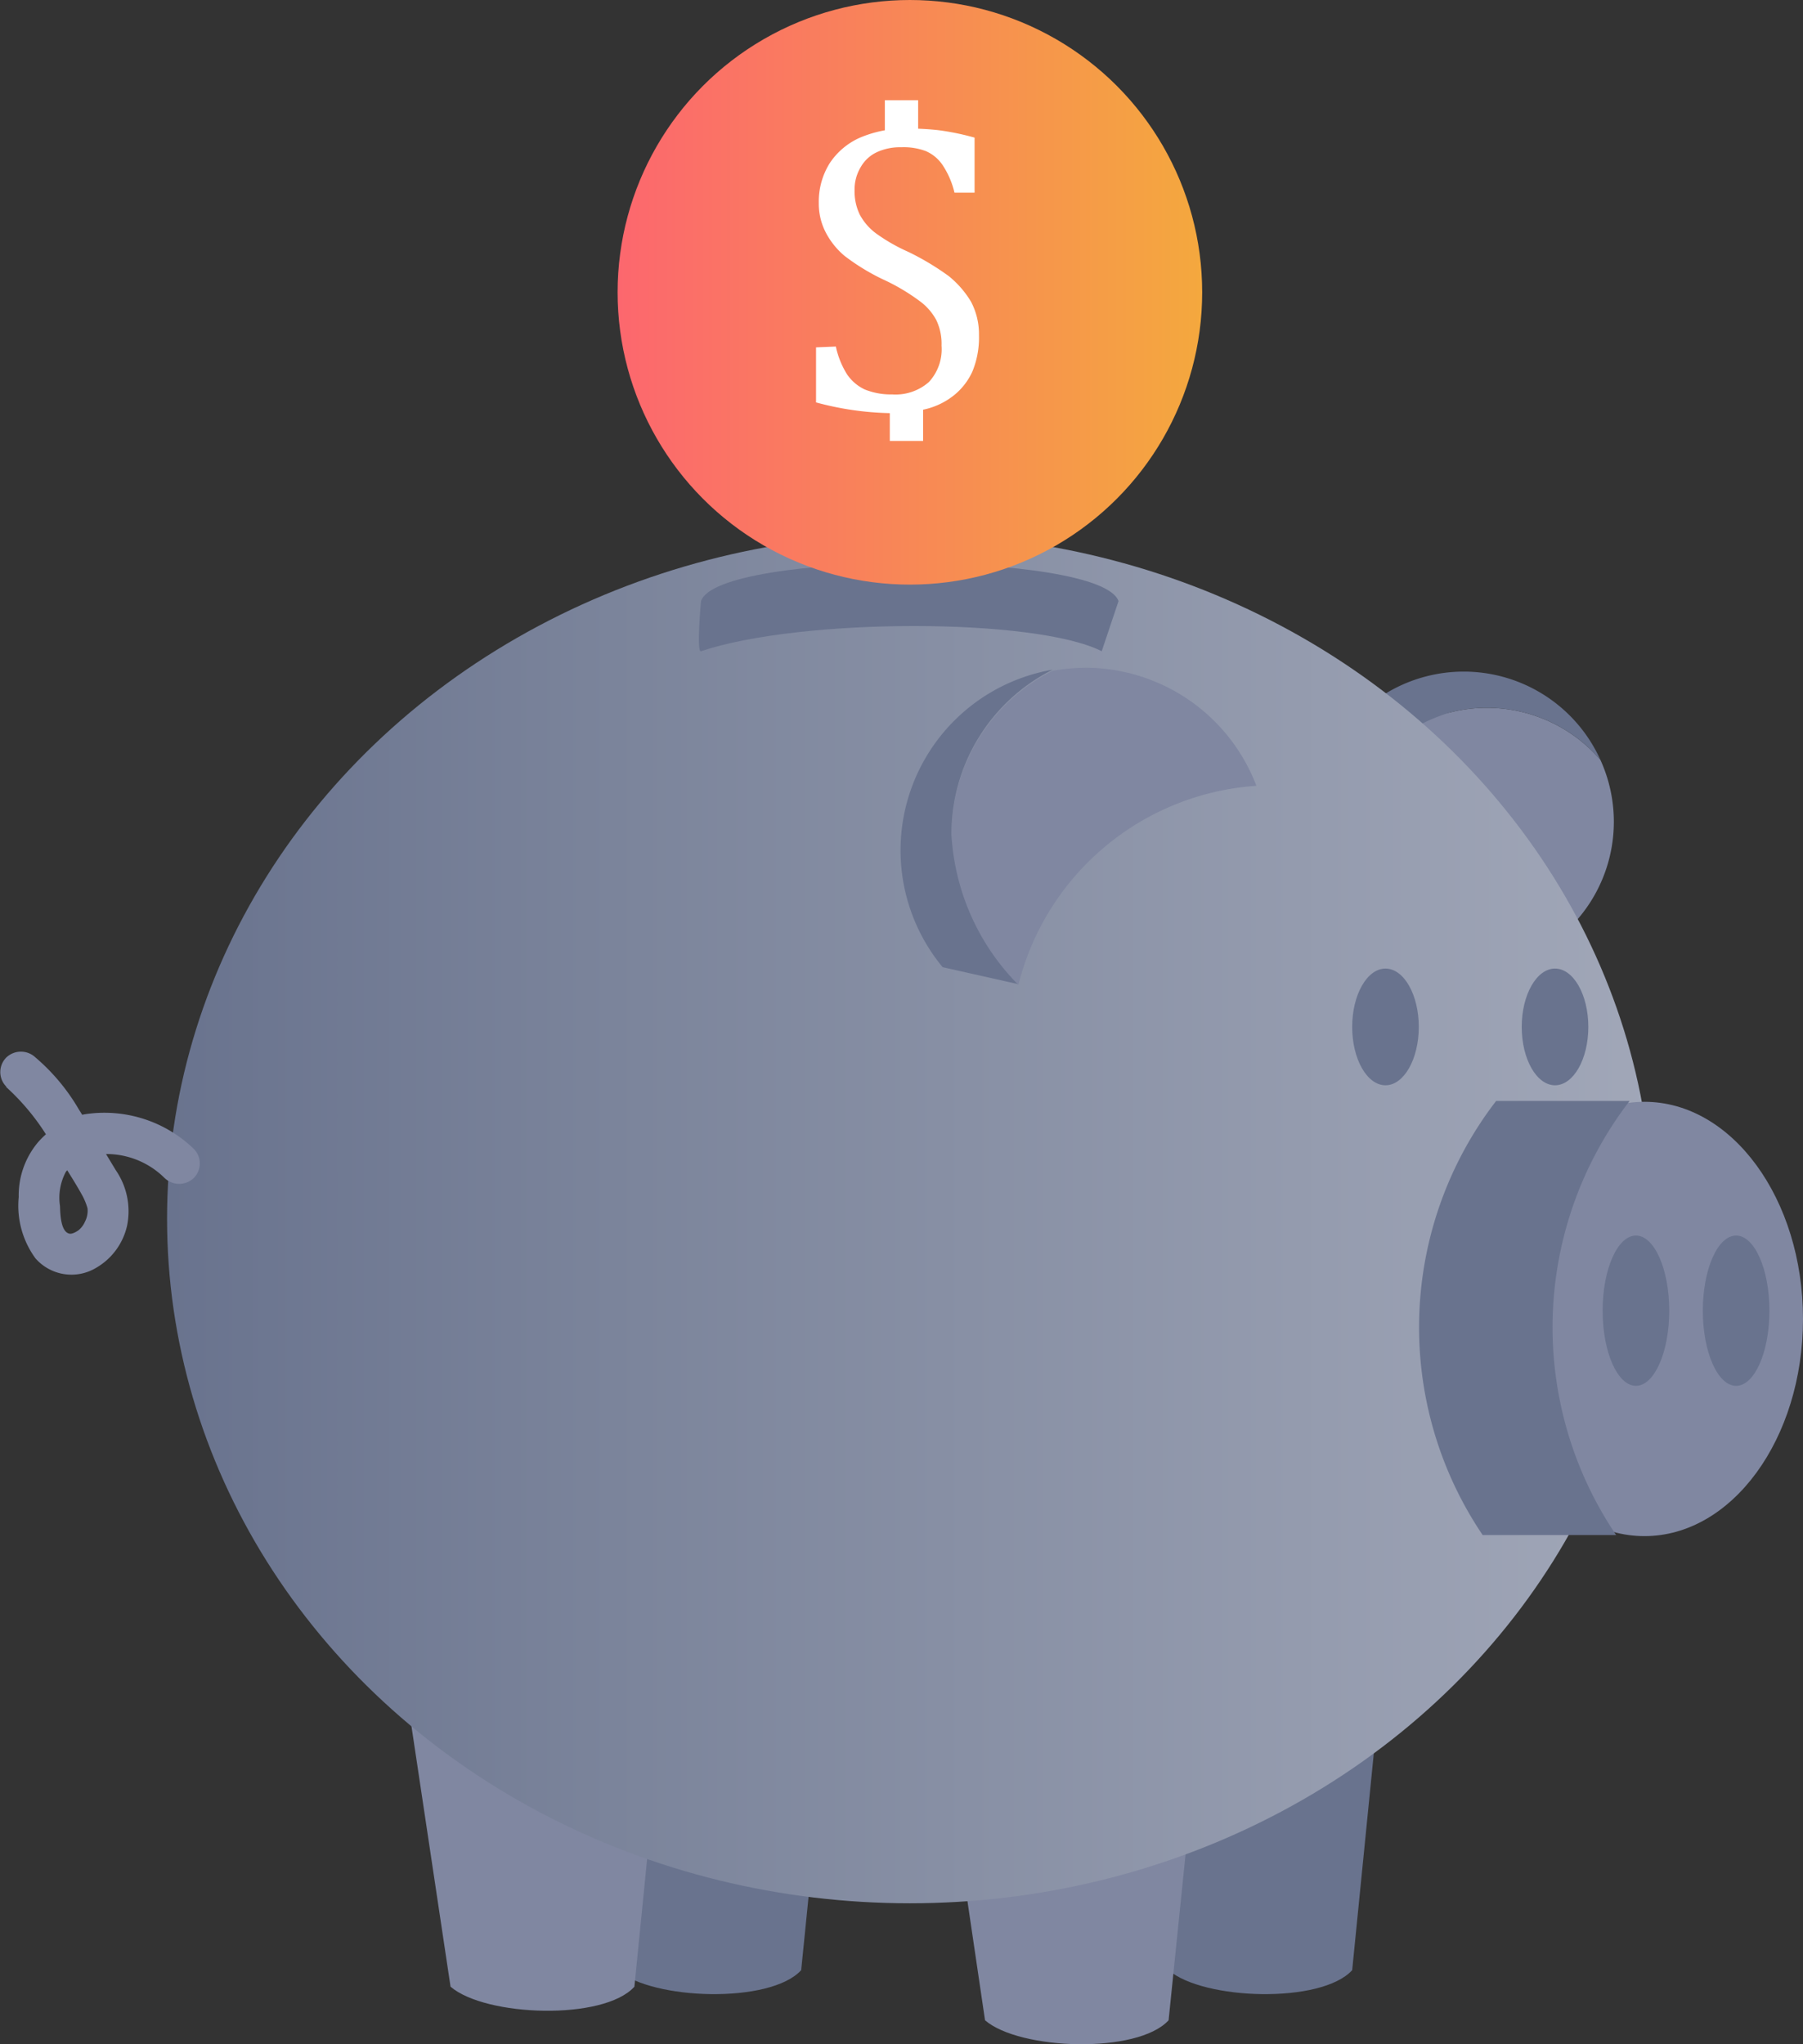 <svg xmlns="http://www.w3.org/2000/svg" xmlns:xlink="http://www.w3.org/1999/xlink" viewBox="0 0 65.51 74.27"><rect x="0" y="0" width="65.51" height="74.27" fill="#333333" stroke="none"/><defs><style>.cls-1{fill:#69738e;}.cls-2{fill:#8087a1;}.cls-3{fill:url(#linear-gradient);}.cls-4{fill:url(#linear-gradient-2);}.cls-5{fill:#fff;}</style><linearGradient id="linear-gradient" x1="6.06" y1="44.28" x2="60.05" y2="44.28" gradientUnits="userSpaceOnUse"><stop offset="0" stop-color="#69738e"/><stop offset="0.3" stop-color="#7b849b"/><stop offset="1" stop-color="#a1a7b8"/></linearGradient><linearGradient id="linear-gradient-2" x1="22.44" y1="10.62" x2="43.67" y2="10.62" gradientUnits="userSpaceOnUse"><stop offset="0" stop-color="#fc676e"/><stop offset="1" stop-color="#f4a83e"/></linearGradient></defs><g id="Layer_2" data-name="Layer 2"><g id="Layer_1-2" data-name="Layer 1"><path class="cls-1" d="M29.11,71.58c-1.12,1.23-5.41,1.09-6.67,0L20.62,59.45h9.71Z"/><path class="cls-1" d="M49.13,71.58c-1.12,1.23-5.41,1.09-6.67,0L40.64,59.45h9.7Z"/><path class="cls-2" d="M23.05,72.18c-1.12,1.24-5.41,1.09-6.68,0L14.55,60.05h9.71Z"/><path class="cls-2" d="M42.46,73.4c-1.12,1.23-5.41,1.09-6.67,0L34,61.27h9.7Z"/><path class="cls-2" d="M56.32,34.3a5.42,5.42,0,0,0,1.83-6.69,5.44,5.44,0,0,0-5.45-1.73,5.58,5.58,0,0,0-3.84,3A7.83,7.83,0,0,1,56.32,34.3Z"/><path class="cls-1" d="M52.7,25.88a5.44,5.44,0,0,1,5.45,1.73,5.45,5.45,0,0,0-9.35-1l.06,2.28A6.8,6.8,0,0,1,52.7,25.88Z"/><ellipse class="cls-3" cx="33.06" cy="44.28" rx="26.99" ry="24.87"/><ellipse class="cls-2" cx="59.75" cy="47.92" rx="5.76" ry="7.89"/><path class="cls-1" d="M54.36,40a13.48,13.48,0,0,0-.49,15.77h4.85A13.48,13.48,0,0,1,59.21,40Z"/><ellipse class="cls-1" cx="59.44" cy="47.62" rx="1.21" ry="2.73"/><ellipse class="cls-1" cx="63.08" cy="47.62" rx="1.21" ry="2.73"/><ellipse class="cls-1" cx="50.34" cy="37.31" rx="1.21" ry="2.12"/><ellipse class="cls-1" cx="56.5" cy="37.31" rx="1.21" ry="2.12"/><path class="cls-1" d="M25.47,23.66c3.64-1.22,12.14-1.22,14.56,0l.61-1.82C40,20,26.08,20,25.47,21.84,25.47,21.84,25.3,23.71,25.47,23.66Z"/><path class="cls-2" d="M45.65,28.55a6.66,6.66,0,0,0-6.22-4.29,7.5,7.5,0,0,0-1.18.11,6.67,6.67,0,0,0-3.68,6A6.87,6.87,0,0,0,37,35.79,9.58,9.58,0,0,1,45.65,28.55Z"/><path class="cls-1" d="M34.57,30.33a6.67,6.67,0,0,1,3.68-6,6.66,6.66,0,0,0-4,10.81l2.72.61A8.43,8.43,0,0,1,34.57,30.33Z"/><circle class="cls-4" cx="33.06" cy="10.62" r="10.62"/><path class="cls-5" d="M30.37,12.59a3.12,3.12,0,0,0,.4,1,1.59,1.59,0,0,0,.65.56,2.54,2.54,0,0,0,1,.18,1.83,1.83,0,0,0,1.33-.45,1.75,1.75,0,0,0,.46-1.32,2,2,0,0,0-.19-.93,2.07,2.07,0,0,0-.63-.71,7.4,7.4,0,0,0-1.33-.78,7.88,7.88,0,0,1-1.37-.84A2.79,2.79,0,0,1,30,8.44a2.27,2.27,0,0,1-.25-1.06,2.63,2.63,0,0,1,.39-1.44A2.55,2.55,0,0,1,31.25,5,4.22,4.22,0,0,1,33,4.67a9.87,9.87,0,0,1,1.1.06A9.35,9.35,0,0,1,35.41,5V7h-.73a3.09,3.09,0,0,0-.43-1,1.41,1.41,0,0,0-.61-.51,2.3,2.3,0,0,0-.9-.14,2,2,0,0,0-.86.17,1.31,1.31,0,0,0-.6.54,1.58,1.58,0,0,0-.23.86,1.94,1.94,0,0,0,.19.88,2.07,2.07,0,0,0,.59.68A6.48,6.48,0,0,0,33,9.15a9.58,9.58,0,0,1,1.47.88,3.52,3.52,0,0,1,.81.93,2.53,2.53,0,0,1,.29,1.22,3.24,3.24,0,0,1-.24,1.32,2.36,2.36,0,0,1-.68.87,2.64,2.64,0,0,1-1,.49,5.44,5.44,0,0,1-1.32.15,11,11,0,0,1-2.68-.39v-2Z"/><path class="cls-2" d="M.22,39.49a8.34,8.34,0,0,1,1.85,2.43c.31.51.64,1,.94,1.55a2.33,2.33,0,0,1,.17.43.86.86,0,0,1-.09.48.84.84,0,0,1-.24.32s-.21.15-.33.12c-.31-.07-.33-.69-.34-1a2,2,0,0,1,.21-1.24A1.76,1.76,0,0,1,3.21,42a3,3,0,0,1,2.77.8.77.77,0,0,0,1.06,0,.75.75,0,0,0,0-1.06,4.67,4.67,0,0,0-4-1.25,3.25,3.25,0,0,0-1.65,1,3,3,0,0,0-.71,2,3.24,3.24,0,0,0,.61,2.23,1.74,1.74,0,0,0,2.19.35,2.37,2.37,0,0,0,1.14-1.55,2.63,2.63,0,0,0-.41-2c-.45-.74-.89-1.49-1.35-2.22a7.28,7.28,0,0,0-1.57-1.88.77.77,0,0,0-1.06,0,.75.75,0,0,0,0,1.06Z"/><rect class="cls-5" x="32.15" y="3.64" width="1.21" height="1.21"/><rect class="cls-5" x="32.33" y="14.81" width="1.21" height="1.21"/></g></g></svg>